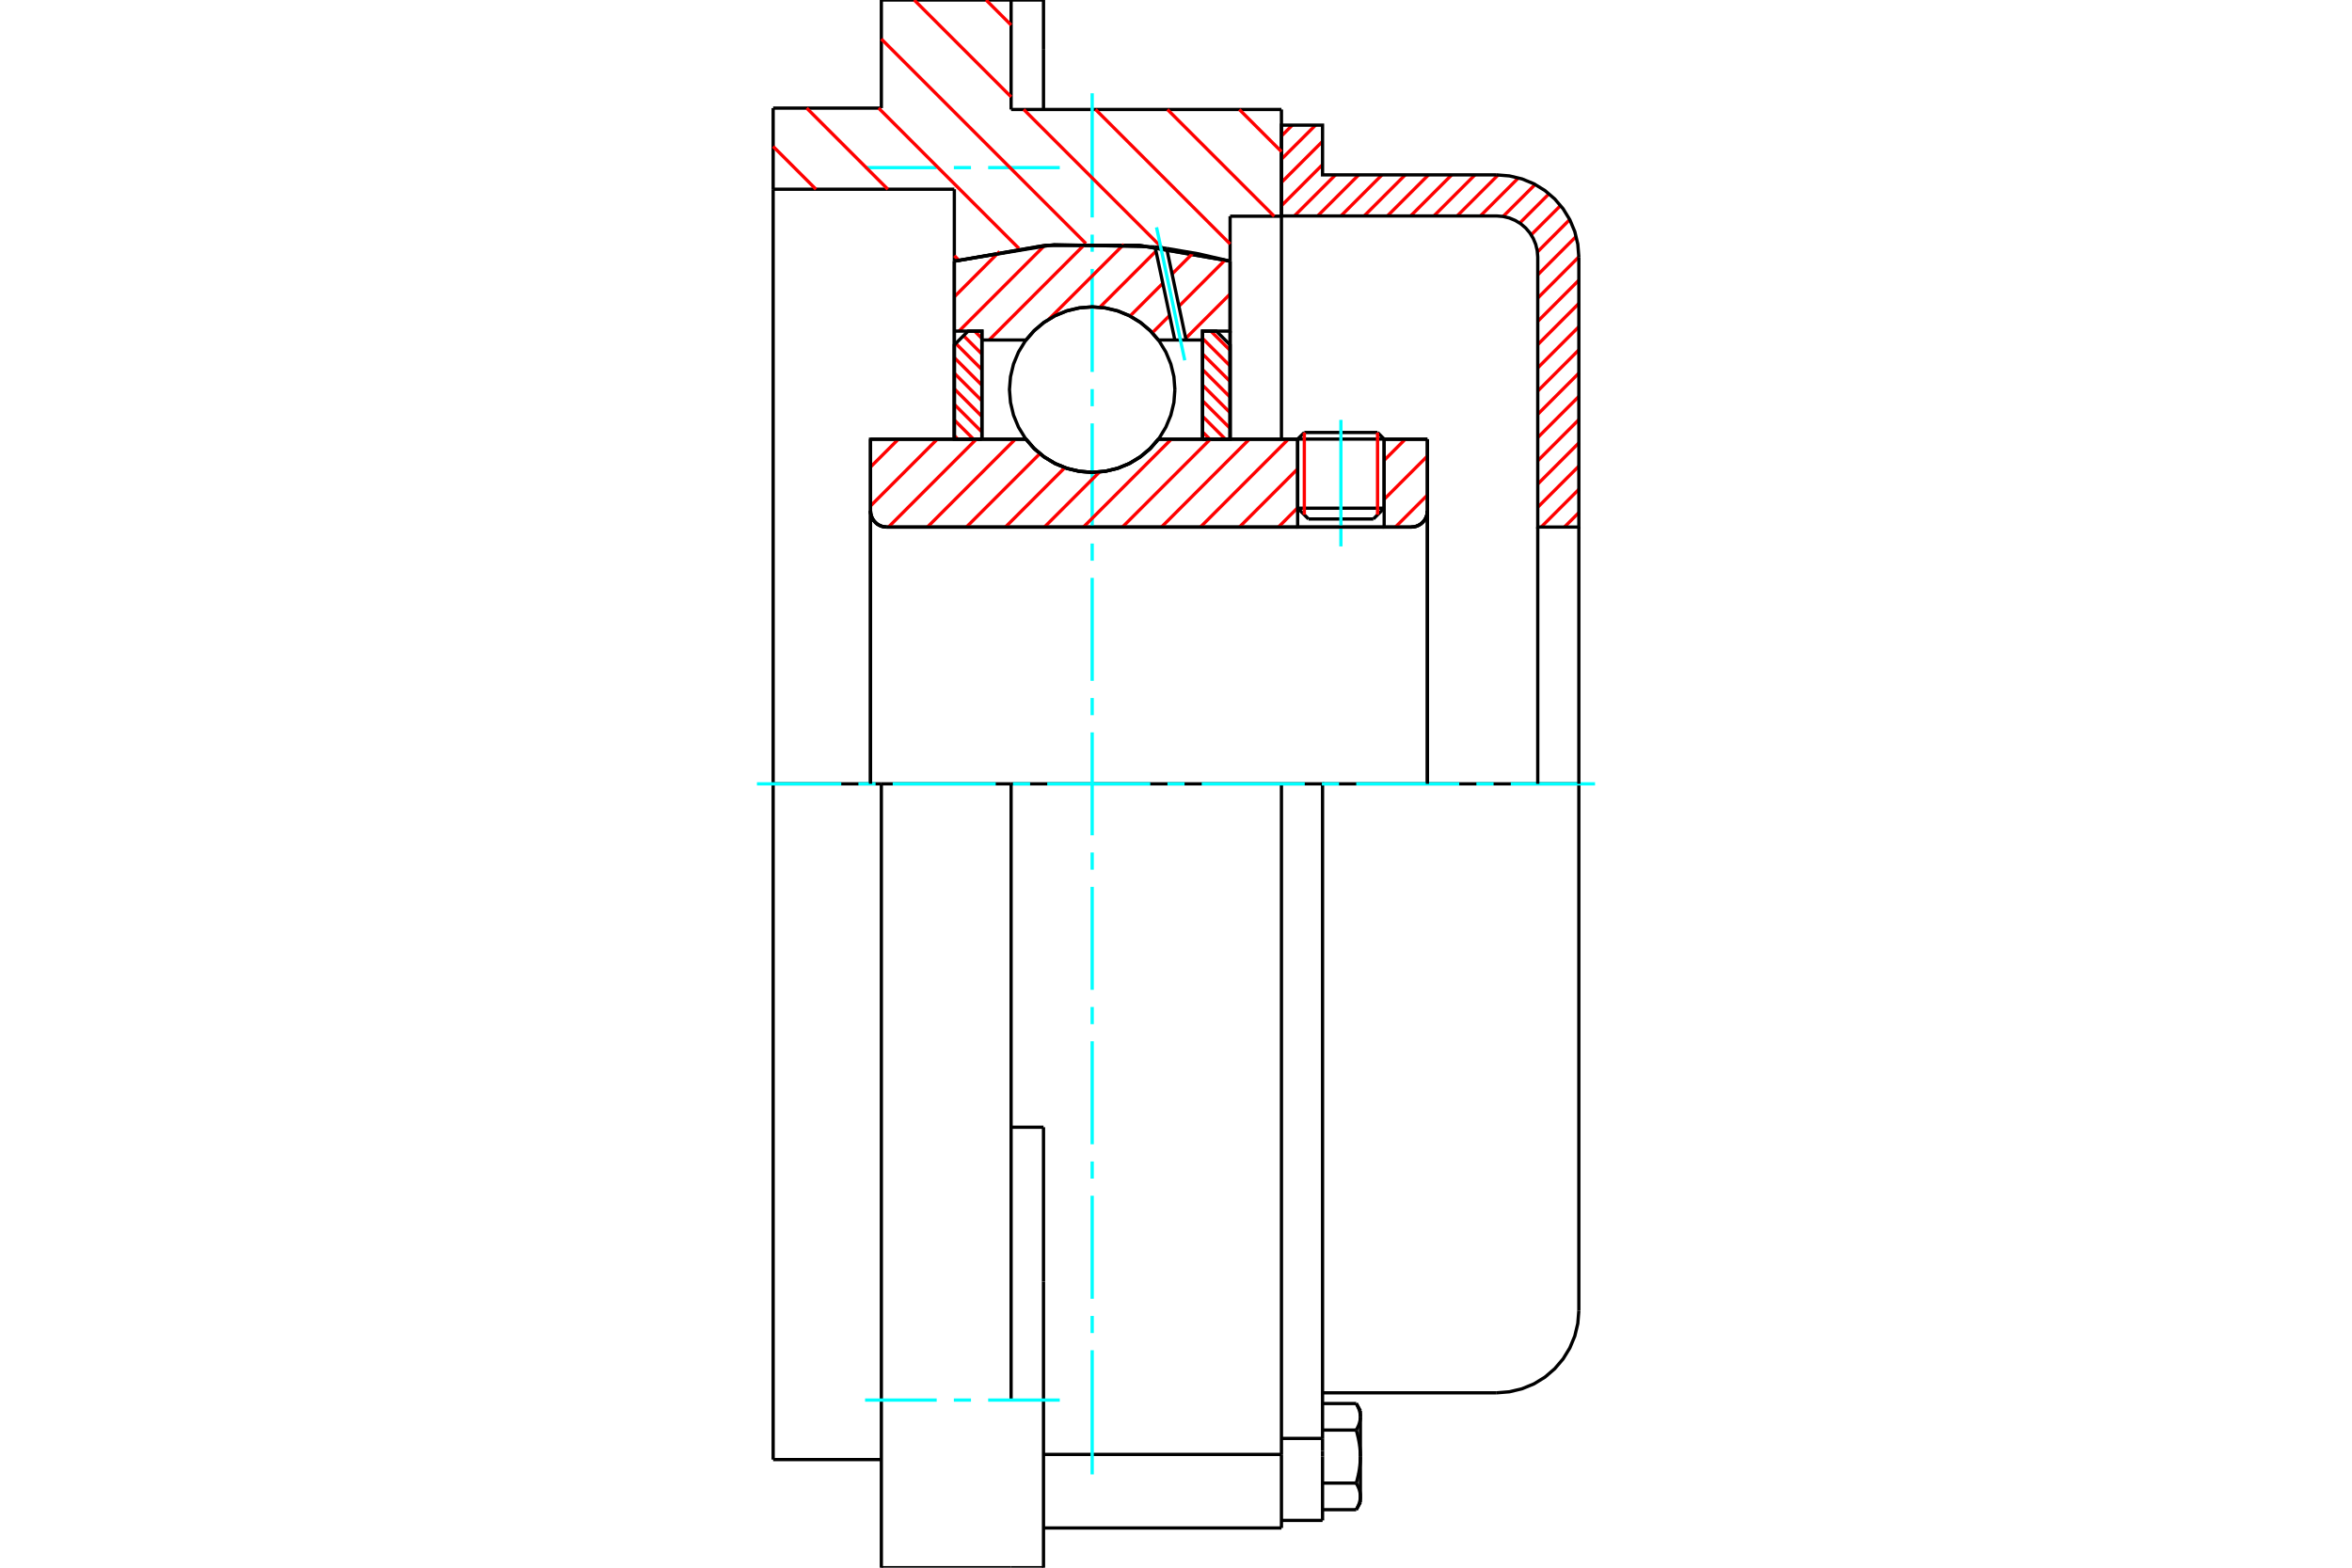 <?xml version="1.0" standalone="no"?>
<!DOCTYPE svg PUBLIC "-//W3C//DTD SVG 1.1//EN"
	"http://www.w3.org/Graphics/SVG/1.1/DTD/svg11.dtd">
<svg xmlns="http://www.w3.org/2000/svg" height="100%" width="100%" viewBox="0 0 36000 24000">
	<rect x="-1800" y="-1200" width="39600" height="26400" style="fill:#FFF"/>
	<g style="fill:none; fill-rule:evenodd" transform="matrix(1 0 0 1 0 0)">
		<g style="fill:none; stroke:#000; stroke-width:50; shape-rendering:geometricPrecision">
			<line x1="21186" y1="6722" x2="19862" y2="6722"/>
			<line x1="19964" y1="6621" x2="21085" y2="6621"/>
			<line x1="19862" y1="7780" x2="21186" y2="7780"/>
			<line x1="21021" y1="7945" x2="20028" y2="7945"/>
			<polyline points="21600,8069 21639,8066 21677,8057 21713,8042 21746,8022 21776,7996 21801,7967 21821,7933 21836,7897 21845,7860 21848,7821"/>
			<line x1="21848" y1="6724" x2="21848" y2="7821"/>
			<line x1="21186" y1="6724" x2="21848" y2="6724"/>
			<line x1="17730" y1="6724" x2="19862" y2="6724"/>
			<polyline points="15704,6724 15833,6871 15983,6996 16151,7097 16332,7171 16522,7216 16717,7231 16912,7216 17102,7171 17284,7097 17451,6996 17601,6871 17730,6724"/>
			<line x1="13324" y1="6724" x2="15704" y2="6724"/>
			<line x1="13324" y1="7821" x2="13324" y2="6724"/>
			<polyline points="13324,7821 13327,7860 13336,7897 13351,7933 13372,7967 13397,7996 13426,8022 13460,8042 13496,8057 13534,8066 13572,8069"/>
			<line x1="21600" y1="8069" x2="13572" y2="8069"/>
			<line x1="21848" y1="7821" x2="21848" y2="12000"/>
			<line x1="13324" y1="7821" x2="13324" y2="12000"/>
			<line x1="19964" y1="6621" x2="19862" y2="6722"/>
			<line x1="21186" y1="6722" x2="21085" y2="6621"/>
			<line x1="21021" y1="7945" x2="21186" y2="7780"/>
			<line x1="19862" y1="7780" x2="20028" y2="7945"/>
			<line x1="19862" y1="6722" x2="19862" y2="7780"/>
			<line x1="21186" y1="7780" x2="21186" y2="6722"/>
			<polyline points="21600,8069 21639,8066 21677,8057 21713,8042 21746,8022 21776,7996 21801,7967 21821,7933 21836,7897 21845,7860 21848,7821"/>
			<polyline points="13324,7821 13327,7860 13336,7897 13351,7933 13372,7967 13397,7996 13426,8022 13460,8042 13496,8057 13534,8066 13572,8069"/>
			<polyline points="19614,23392 19614,22299 19614,22266"/>
			<line x1="15972" y1="22266" x2="19614" y2="22266"/>
			<line x1="13490" y1="1655" x2="13490" y2="0"/>
			<polyline points="13490,24000 13490,21434 13490,12000"/>
			<line x1="15476" y1="1676" x2="19614" y2="1676"/>
			<line x1="19614" y1="12000" x2="19614" y2="22266"/>
			<line x1="19614" y1="12000" x2="15476" y2="12000"/>
			<line x1="15972" y1="17257" x2="15476" y2="17257"/>
			<line x1="13490" y1="12000" x2="11834" y2="12000"/>
			<line x1="15476" y1="12000" x2="13490" y2="12000"/>
			<line x1="14607" y1="2897" x2="11834" y2="2897"/>
			<line x1="14607" y1="3998" x2="14607" y2="2897"/>
			<polyline points="18828,3998 17428,3755 16007,3755 14607,3998"/>
			<line x1="18828" y1="3310" x2="18828" y2="3998"/>
			<line x1="19614" y1="3310" x2="18828" y2="3310"/>
			<line x1="19614" y1="1676" x2="19614" y2="3310"/>
			<line x1="15476" y1="0" x2="15476" y2="1676"/>
			<line x1="13490" y1="0" x2="15476" y2="0"/>
			<line x1="11834" y1="1655" x2="13490" y2="1655"/>
			<line x1="11834" y1="2897" x2="11834" y2="1655"/>
			<line x1="14607" y1="6724" x2="14607" y2="3998"/>
			<line x1="18828" y1="3998" x2="18828" y2="6724"/>
			<line x1="11834" y1="22345" x2="11834" y2="12000"/>
			<line x1="19614" y1="3310" x2="19614" y2="6724"/>
			<line x1="11834" y1="12000" x2="11834" y2="2897"/>
			<line x1="15972" y1="19620" x2="15972" y2="17257"/>
			<line x1="15476" y1="21434" x2="15476" y2="12000"/>
			<line x1="15972" y1="24000" x2="15972" y2="19620"/>
			<line x1="15972" y1="751" x2="15972" y2="0"/>
			<line x1="15972" y1="1676" x2="15972" y2="751"/>
			<line x1="13490" y1="24000" x2="15476" y2="24000"/>
			<line x1="15972" y1="23392" x2="19614" y2="23392"/>
			<line x1="11834" y1="22345" x2="13490" y2="22345"/>
			<line x1="15972" y1="0" x2="15476" y2="0"/>
			<line x1="15476" y1="24000" x2="15972" y2="24000"/>
			<line x1="19614" y1="22021" x2="20243" y2="22021"/>
			<line x1="20243" y1="22211" x2="20243" y2="22021"/>
			<line x1="20243" y1="22299" x2="20243" y2="22211"/>
			<line x1="20243" y1="23276" x2="20243" y2="22299"/>
			<polyline points="20243,22021 20243,12000 19614,12000"/>
			<polyline points="20759,21893 20763,21887 20766,21880 20770,21874 20773,21868 20776,21862 20779,21856 20782,21849 20785,21843 20788,21837 20791,21831 20793,21826 20795,21820 20798,21814 20800,21808 20802,21802 20804,21796 20806,21791 20808,21785 20809,21779 20811,21774 20812,21768 20814,21763 20815,21757 20816,21751 20817,21746 20818,21740 20819,21735 20820,21729 20820,21724 20821,21718 20821,21712 20822,21707 20822,21701 20822,21696 20822,21690"/>
			<polyline points="20822,22299 20822,22288 20822,22277 20822,22266 20821,22255 20821,22244 20820,22233 20820,22221 20819,22210 20818,22199 20817,22188 20816,22177 20815,22166 20814,22154 20812,22143 20811,22132 20809,22121 20808,22109 20806,22098 20804,22087 20802,22075 20800,22063 20798,22052 20795,22040 20793,22028 20791,22017 20788,22005 20785,21993 20782,21981 20779,21968 20776,21956 20773,21944 20770,21931 20766,21919 20763,21906 20759,21893"/>
			<line x1="20822" y1="21690" x2="20822" y2="22299"/>
			<polyline points="20822,22909 20822,22903 20822,22897 20822,22892 20821,22886 20821,22881 20820,22875 20820,22870 20819,22864 20818,22858 20817,22853 20816,22847 20815,22842 20814,22836 20812,22830 20811,22825 20809,22819 20808,22814 20806,22808 20804,22802 20802,22796 20800,22791 20798,22785 20795,22779 20793,22773 20791,22767 20788,22761 20785,22755 20782,22749 20779,22743 20776,22737 20773,22731 20770,22725 20766,22718 20763,22712 20759,22705"/>
			<line x1="20822" y1="22299" x2="20822" y2="22909"/>
			<polyline points="20759,22705 20763,22693 20766,22680 20770,22667 20773,22655 20776,22642 20779,22630 20782,22618 20785,22606 20788,22594 20791,22582 20793,22570 20795,22558 20798,22547 20800,22535 20802,22524 20804,22512 20806,22501 20808,22489 20809,22478 20811,22467 20812,22455 20814,22444 20815,22433 20816,22422 20817,22411 20818,22399 20819,22388 20820,22377 20820,22366 20821,22355 20821,22344 20822,22333 20822,22322 20822,22310 20822,22299"/>
			<line x1="20822" y1="22909" x2="20822" y2="23003"/>
			<polyline points="20759,23112 20763,23105 20766,23099 20770,23092 20773,23086 20776,23080 20779,23074 20782,23068 20785,23062 20788,23056 20791,23050 20793,23044 20795,23038 20798,23032 20800,23026 20802,23021 20804,23015 20806,23009 20808,23003 20809,22998 20811,22992 20812,22987 20814,22981 20815,22975 20816,22970 20817,22964 20818,22959 20819,22953 20820,22947 20820,22942 20821,22936 20821,22931 20822,22925 20822,22920 20822,22914 20822,22909"/>
			<polyline points="20822,21690 20822,21685 20822,21679 20822,21673 20821,21668 20821,21662 20820,21657 20820,21651 20819,21646 20818,21640 20817,21634 20816,21629 20815,21623 20814,21618 20812,21612 20811,21606 20809,21601 20808,21595 20806,21589 20804,21584 20802,21578 20800,21572 20798,21566 20795,21561 20793,21555 20791,21549 20788,21543 20785,21537 20782,21531 20779,21525 20776,21519 20773,21512 20770,21506 20766,21500 20763,21493 20759,21487"/>
			<line x1="20822" y1="21596" x2="20822" y2="21690"/>
			<line x1="20243" y1="23112" x2="20759" y2="23112"/>
			<line x1="20243" y1="22705" x2="20759" y2="22705"/>
			<line x1="20243" y1="21893" x2="20759" y2="21893"/>
			<line x1="20243" y1="21487" x2="20759" y2="21487"/>
			<polyline points="24166,12000 22908,12000 20243,12000"/>
			<line x1="24166" y1="20065" x2="24166" y2="12000"/>
			<line x1="19614" y1="23276" x2="20243" y2="23276"/>
			<line x1="20759" y1="23112" x2="20822" y2="23003"/>
			<line x1="20822" y1="21596" x2="20759" y2="21487"/>
			<polyline points="22908,21323 23104,21307 23296,21261 23479,21186 23647,21083 23797,20954 23925,20804 24028,20636 24104,20454 24150,20262 24166,20065"/>
			<line x1="20243" y1="21323" x2="22908" y2="21323"/>
		</g>
		<g style="fill:none; stroke:#0FF; stroke-width:50; shape-rendering:geometricPrecision">
			<line x1="20524" y1="8365" x2="20524" y2="6428"/>
			<line x1="16717" y1="22572" x2="16717" y2="20671"/>
			<line x1="16717" y1="20408" x2="16717" y2="20146"/>
			<line x1="16717" y1="19883" x2="16717" y2="18306"/>
			<line x1="16717" y1="18043" x2="16717" y2="17781"/>
			<line x1="16717" y1="17518" x2="16717" y2="15941"/>
			<line x1="16717" y1="15679" x2="16717" y2="15416"/>
			<line x1="16717" y1="15153" x2="16717" y2="13577"/>
			<line x1="16717" y1="13314" x2="16717" y2="13051"/>
			<line x1="16717" y1="12788" x2="16717" y2="11212"/>
			<line x1="16717" y1="10949" x2="16717" y2="10686"/>
			<line x1="16717" y1="10423" x2="16717" y2="8847"/>
			<line x1="16717" y1="8584" x2="16717" y2="8321"/>
			<line x1="16717" y1="8059" x2="16717" y2="6482"/>
			<line x1="16717" y1="6219" x2="16717" y2="5957"/>
			<line x1="16717" y1="5694" x2="16717" y2="4117"/>
			<line x1="16717" y1="3854" x2="16717" y2="3592"/>
			<line x1="16717" y1="3329" x2="16717" y2="1428"/>
			<line x1="11586" y1="12000" x2="12876" y2="12000"/>
			<line x1="13139" y1="12000" x2="13402" y2="12000"/>
			<line x1="13664" y1="12000" x2="15241" y2="12000"/>
			<line x1="15504" y1="12000" x2="15767" y2="12000"/>
			<line x1="16029" y1="12000" x2="17606" y2="12000"/>
			<line x1="17869" y1="12000" x2="18131" y2="12000"/>
			<line x1="18394" y1="12000" x2="19971" y2="12000"/>
			<line x1="20233" y1="12000" x2="20496" y2="12000"/>
			<line x1="20759" y1="12000" x2="22336" y2="12000"/>
			<line x1="22598" y1="12000" x2="22861" y2="12000"/>
			<line x1="23124" y1="12000" x2="24414" y2="12000"/>
			<line x1="13241" y1="2566" x2="14337" y2="2566"/>
			<line x1="14600" y1="2566" x2="14862" y2="2566"/>
			<line x1="15125" y1="2566" x2="16221" y2="2566"/>
			<line x1="13241" y1="21434" x2="14337" y2="21434"/>
			<line x1="14600" y1="21434" x2="14862" y2="21434"/>
			<line x1="15125" y1="21434" x2="16221" y2="21434"/>
		</g>
		<g style="fill:none; stroke:#F00; stroke-width:50; shape-rendering:geometricPrecision">
			<line x1="24166" y1="7848" x2="23945" y2="8069"/>
			<line x1="24166" y1="7492" x2="23589" y2="8069"/>
			<line x1="24166" y1="7136" x2="23537" y2="7765"/>
			<line x1="24166" y1="6781" x2="23537" y2="7410"/>
			<line x1="24166" y1="6425" x2="23537" y2="7054"/>
			<line x1="24166" y1="6069" x2="23537" y2="6698"/>
			<line x1="24166" y1="5713" x2="23537" y2="6342"/>
			<line x1="24166" y1="5357" x2="23537" y2="5986"/>
			<line x1="24166" y1="5002" x2="23537" y2="5631"/>
			<line x1="24166" y1="4646" x2="23537" y2="5275"/>
			<line x1="24166" y1="4290" x2="23537" y2="4919"/>
			<line x1="24165" y1="3934" x2="23537" y2="4563"/>
			<line x1="24125" y1="3619" x2="23537" y2="4207"/>
			<line x1="24026" y1="3362" x2="23532" y2="3857"/>
			<line x1="23887" y1="3146" x2="23437" y2="3595"/>
			<line x1="23710" y1="2966" x2="23261" y2="3415"/>
			<line x1="23497" y1="2824" x2="23006" y2="3314"/>
			<line x1="23242" y1="2723" x2="22659" y2="3306"/>
			<line x1="22931" y1="2678" x2="22303" y2="3306"/>
			<line x1="22576" y1="2677" x2="21947" y2="3306"/>
			<line x1="22220" y1="2677" x2="21591" y2="3306"/>
			<line x1="21865" y1="2677" x2="21236" y2="3306"/>
			<line x1="21509" y1="2677" x2="20880" y2="3306"/>
			<line x1="21153" y1="2677" x2="20524" y2="3306"/>
			<line x1="20797" y1="2677" x2="20168" y2="3306"/>
			<line x1="20441" y1="2677" x2="19812" y2="3306"/>
			<line x1="20243" y1="2520" x2="19614" y2="3149"/>
			<line x1="20243" y1="2164" x2="19614" y2="2793"/>
			<line x1="20136" y1="1916" x2="19614" y2="2437"/>
			<line x1="19780" y1="1916" x2="19614" y2="2082"/>
		</g>
		<g style="fill:none; stroke:#000; stroke-width:50; shape-rendering:geometricPrecision">
			<polyline points="19614,3306 19614,1916 20243,1916 20243,2677 22908,2677"/>
			<polyline points="24166,3935 24150,3738 24104,3546 24028,3364 23925,3196 23797,3046 23647,2917 23479,2814 23296,2739 23104,2693 22908,2677"/>
			<polyline points="24166,3935 24166,8069 23537,8069 23537,3935 23529,3837 23506,3741 23468,3650 23416,3565 23352,3490 23277,3426 23193,3375 23102,3337 23006,3314 22908,3306 19614,3306"/>
			<line x1="24166" y1="12000" x2="24166" y2="8069"/>
			<line x1="23537" y1="8069" x2="23537" y2="12000"/>
		</g>
		<g style="fill:none; stroke:#F00; stroke-width:50; shape-rendering:geometricPrecision">
			<line x1="18969" y1="1676" x2="19614" y2="2321"/>
			<line x1="17869" y1="1676" x2="19503" y2="3310"/>
			<line x1="15093" y1="0" x2="15476" y2="383"/>
			<line x1="16769" y1="1676" x2="18828" y2="3735"/>
			<line x1="13993" y1="0" x2="15476" y2="1483"/>
			<line x1="15669" y1="1676" x2="17787" y2="3794"/>
			<line x1="13490" y1="597" x2="16621" y2="3728"/>
			<line x1="13448" y1="1655" x2="15596" y2="3804"/>
			<line x1="12347" y1="1655" x2="13589" y2="2897"/>
			<line x1="14607" y1="3915" x2="14673" y2="3981"/>
			<line x1="11834" y1="2242" x2="12489" y2="2897"/>
		</g>
		<g style="fill:none; stroke:#000; stroke-width:50; shape-rendering:geometricPrecision">
			<polyline points="18828,3998 17428,3755 16007,3755 14607,3998"/>
		</g>
		<g style="fill:none; stroke:#F00; stroke-width:50; shape-rendering:geometricPrecision">
			<line x1="21085" y1="6621" x2="21085" y2="7881"/>
			<line x1="19964" y1="7881" x2="19964" y2="6621"/>
			<line x1="14607" y1="6669" x2="14662" y2="6724"/>
			<line x1="14607" y1="6430" x2="14901" y2="6724"/>
			<line x1="14607" y1="6191" x2="15029" y2="6613"/>
			<line x1="14607" y1="5953" x2="15029" y2="6375"/>
			<line x1="14607" y1="5714" x2="15029" y2="6136"/>
			<line x1="14607" y1="5475" x2="15029" y2="5897"/>
			<line x1="14629" y1="5258" x2="15029" y2="5658"/>
			<line x1="14748" y1="5139" x2="15029" y2="5420"/>
			<line x1="14917" y1="5069" x2="15029" y2="5181"/>
		</g>
		<g style="fill:none; stroke:#000; stroke-width:50; shape-rendering:geometricPrecision">
			<polyline points="15029,6724 15029,5069 14818,5069 14607,5280 14607,6724 15029,6724"/>
		</g>
		<g style="fill:none; stroke:#F00; stroke-width:50; shape-rendering:geometricPrecision">
			<line x1="18533" y1="5069" x2="18828" y2="5363"/>
			<line x1="18406" y1="5180" x2="18828" y2="5602"/>
			<line x1="18406" y1="5418" x2="18828" y2="5840"/>
			<line x1="18406" y1="5657" x2="18828" y2="6079"/>
			<line x1="18406" y1="5896" x2="18828" y2="6318"/>
			<line x1="18406" y1="6135" x2="18828" y2="6557"/>
			<line x1="18406" y1="6373" x2="18756" y2="6724"/>
			<line x1="18406" y1="6612" x2="18518" y2="6724"/>
		</g>
		<g style="fill:none; stroke:#000; stroke-width:50; shape-rendering:geometricPrecision">
			<polyline points="18406,6724 18406,5069 18617,5069 18828,5280 18828,6724 18406,6724"/>
			<polyline points="17983,5964 17968,5766 17921,5573 17845,5390 17742,5220 17613,5069 17461,4940 17292,4836 17109,4760 16915,4714 16717,4698 16519,4714 16326,4760 16142,4836 15973,4940 15822,5069 15693,5220 15589,5390 15513,5573 15467,5766 15451,5964 15467,6162 15513,6356 15589,6539 15693,6709 15822,6860 15973,6989 16142,7093 16326,7169 16519,7215 16717,7231 16915,7215 17109,7169 17292,7093 17461,6989 17613,6860 17742,6709 17845,6539 17921,6356 17968,6162 17983,5964"/>
		</g>
		<g style="fill:none; stroke:#F00; stroke-width:50; shape-rendering:geometricPrecision">
			<line x1="18828" y1="4501" x2="18149" y2="5180"/>
			<line x1="18752" y1="3980" x2="18045" y2="4688"/>
			<line x1="17902" y1="4830" x2="17637" y2="5095"/>
			<line x1="18264" y1="3871" x2="17940" y2="4195"/>
			<line x1="17798" y1="4337" x2="17296" y2="4839"/>
			<line x1="17693" y1="3845" x2="16834" y2="4704"/>
			<line x1="17202" y1="3740" x2="16056" y2="4885"/>
			<line x1="16619" y1="3725" x2="15140" y2="5205"/>
			<line x1="15988" y1="3759" x2="14679" y2="5069"/>
			<line x1="15300" y1="3850" x2="14607" y2="4544"/>
		</g>
		<g style="fill:none; stroke:#000; stroke-width:50; shape-rendering:geometricPrecision">
			<polyline points="14607,6724 14607,5069 14607,3998"/>
			<polyline points="17680,3780 16133,3745 14607,3998"/>
			<polyline points="17857,3803 17768,3791 17680,3780"/>
			<polyline points="18828,3998 18345,3886 17857,3803"/>
			<polyline points="18828,3998 18828,5069 18406,5069 18406,5205 18406,6724"/>
			<polyline points="18406,5205 18154,5205 17982,5205 17730,5205 17601,5058 17451,4933 17284,4832 17102,4758 16912,4713 16717,4698 16522,4713 16332,4758 16151,4832 15983,4933 15833,5058 15704,5205 15029,5205 15029,6724"/>
			<polyline points="15029,5205 15029,5069 14607,5069"/>
			<line x1="18828" y1="5069" x2="18828" y2="6724"/>
		</g>
		<g style="fill:none; stroke:#0FF; stroke-width:50; shape-rendering:geometricPrecision">
			<line x1="18134" y1="5516" x2="17702" y2="3480"/>
		</g>
		<g style="fill:none; stroke:#000; stroke-width:50; shape-rendering:geometricPrecision">
			<line x1="17982" y1="5205" x2="17680" y2="3780"/>
			<line x1="18154" y1="5205" x2="17857" y2="3803"/>
		</g>
		<g style="fill:none; stroke:#F00; stroke-width:50; shape-rendering:geometricPrecision">
			<line x1="21848" y1="7579" x2="21358" y2="8069"/>
			<line x1="21848" y1="6982" x2="21186" y2="7644"/>
			<line x1="21509" y1="6724" x2="21186" y2="7047"/>
			<line x1="19862" y1="7774" x2="19568" y2="8069"/>
			<line x1="19862" y1="7178" x2="18971" y2="8069"/>
			<line x1="19719" y1="6724" x2="18374" y2="8069"/>
			<line x1="19122" y1="6724" x2="17777" y2="8069"/>
			<line x1="18525" y1="6724" x2="17180" y2="8069"/>
			<line x1="17928" y1="6724" x2="16583" y2="8069"/>
			<line x1="16830" y1="7225" x2="15986" y2="8069"/>
			<line x1="16299" y1="7159" x2="15389" y2="8069"/>
			<line x1="15916" y1="6945" x2="14792" y2="8069"/>
			<line x1="15540" y1="6724" x2="14195" y2="8069"/>
			<line x1="14943" y1="6724" x2="13599" y2="8069"/>
			<line x1="14346" y1="6724" x2="13324" y2="7746"/>
			<line x1="13750" y1="6724" x2="13324" y2="7150"/>
		</g>
		<g style="fill:none; stroke:#000; stroke-width:50; shape-rendering:geometricPrecision">
			<line x1="21848" y1="12000" x2="21848" y2="6724"/>
			<polyline points="21600,8069 21639,8066 21677,8057 21713,8042 21746,8022 21776,7996 21801,7967 21821,7933 21836,7897 21845,7860 21848,7821"/>
			<polyline points="21600,8069 21186,8069 21186,6724"/>
			<polyline points="21186,8069 19862,8069 19862,6724"/>
			<line x1="19862" y1="8069" x2="13572" y2="8069"/>
			<polyline points="13324,7821 13327,7860 13336,7897 13351,7933 13372,7967 13397,7996 13426,8022 13460,8042 13496,8057 13534,8066 13572,8069"/>
			<polyline points="13324,7821 13324,6724 13746,6724 15704,6724 15833,6871 15983,6996 16151,7097 16332,7171 16522,7216 16717,7231 16912,7216 17102,7171 17284,7097 17451,6996 17601,6871 17730,6724 19862,6724"/>
			<line x1="21186" y1="6724" x2="21848" y2="6724"/>
			<line x1="13324" y1="12000" x2="13324" y2="7821"/>
		</g>
	</g>
</svg>
